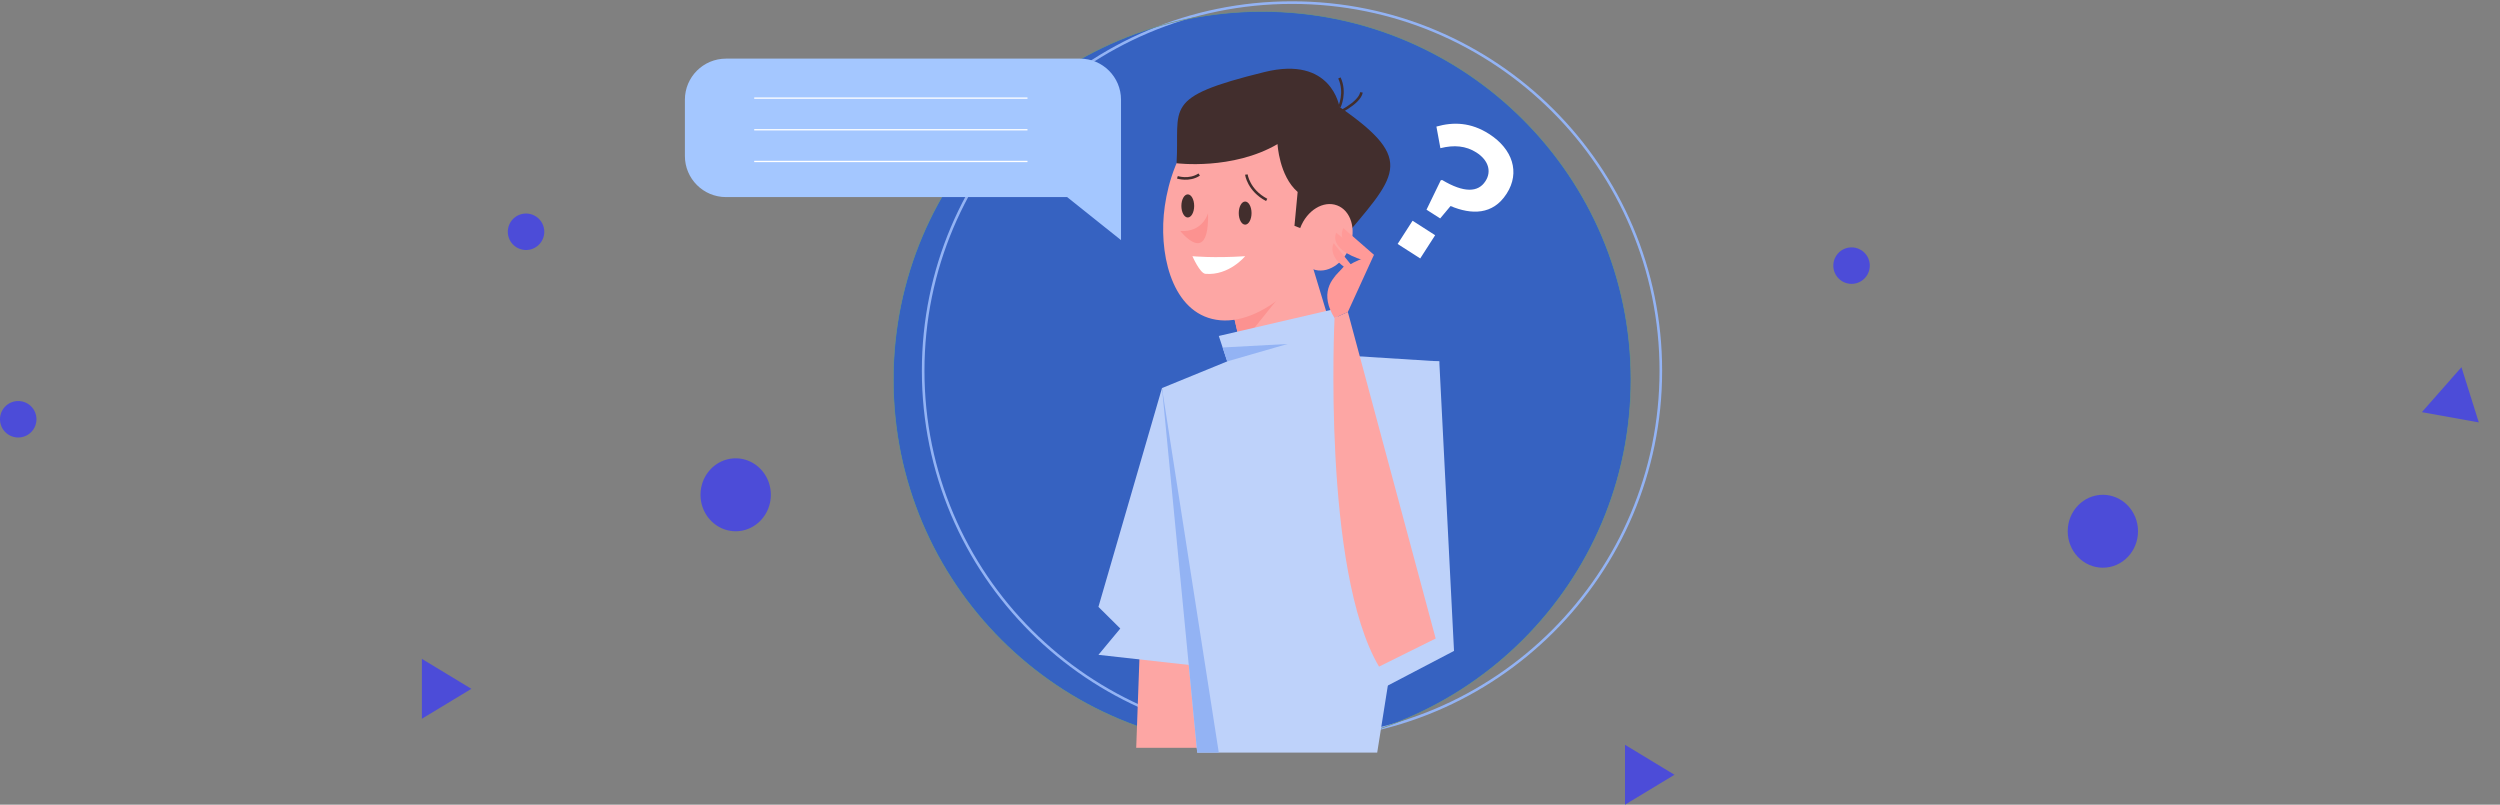 <svg width="960" height="309" fill="none" xmlns="http://www.w3.org/2000/svg"><rect width="100%" height="100%" fill="#808080" stroke="none"/><path d="M807.5 218c7.456 0 13.5-6.268 13.5-14s-6.044-14-13.5-14-13.5 6.268-13.5 14 6.044 14 13.5 14z" fill="#4C4CD8"/><path d="M484.657 287.172c78.222 0 141.634-63.302 141.634-141.389 0-78.087-63.412-141.388-141.634-141.388-78.222 0-141.634 63.301-141.634 141.388s63.412 141.389 141.634 141.389z" fill="#3662C1"/><path d="M496.126 283.777c78.223 0 141.635-63.302 141.635-141.388C637.761 64.302 574.349 1 496.126 1c-78.222 0-141.634 63.302-141.634 141.389 0 78.086 63.412 141.388 141.634 141.388z" stroke="#93B3F4" stroke-miterlimit="10"/><path d="M484.657 287.172c78.222 0 141.634-63.302 141.634-141.389 0-78.087-63.412-141.388-141.634-141.388-78.222 0-141.634 63.301-141.634 141.388s63.412 141.389 141.634 141.389z" stroke="#70927F" stroke-width=".25" stroke-miterlimit="10"/><path d="M459.727 287.152h-23.422l1.852-51.241h20.423l1.147 51.241z" fill="#FDA6A4"/><path d="M446.205 149.017l-24.407 84.022 8.39 8.316-8.39 10.103 44.448 4.962-20.041-107.403z" fill="#BED2FA"/><path d="M459.727 289h69.117l23.843-150.227-38.351-2.41-43.08 2.41-25.051 10.244L459.727 289z" fill="#BED2FA"/><path d="M482.927 161.15l31.409-24.787-11.489-37.984-33.361 4.379 13.441 58.392z" fill="#FDA6A4"/><path d="M476.347 132.546l15.353-19.122-22.214-10.666 6.861 29.788z" fill="#FC9290"/><path d="M446.889 82.551c-1.549 17.476 4.206 38.888 21.711 40.434 17.506 1.547 38.673-19.242 40.223-36.698 1.549-17.455 8.008-46.52-15.715-48.609-34.488-3.053-44.67 27.398-46.219 44.873z" fill="#FDA6A4"/><path d="M478.601 67.024s.784 6.046 7.807 9.742m-34.287-8.677s4.527 1.486 8.37-1.065" stroke="#422E2D" stroke-miterlimit="10"/><path d="M457.896 98.38s8.149.803 20.242 0c0 0-6.158 7.532-15.252 6.769-2.113-.161-4.99-6.77-4.99-6.77z" fill="#fff"/><path d="M478.138 86.267c1.355 0 2.454-1.987 2.454-4.439 0-2.451-1.099-4.439-2.454-4.439-1.356 0-2.455 1.988-2.455 4.44 0 2.45 1.099 4.438 2.455 4.438zm-22.033-2.752c1.355 0 2.455-1.987 2.455-4.439 0-2.451-1.1-4.439-2.455-4.439-1.356 0-2.455 1.988-2.455 4.44 0 2.451 1.099 4.438 2.455 4.438z" fill="#422E2D"/><path d="M463.892 81.828s-1.871 7.452-10.664 6.87c0 0 11.127 14.201 10.664-6.87z" fill="#FC9290"/><path d="M514.336 93.378c21.731-25.952 30.021-31.556 0-52.346 0 0-2.938-19.745-28.753-13.377-39.8 9.802-32.476 13.377-33.784 35.03 0 0 21.449 2.752 38.774-7.351 0 0 .603 12.172 7.726 18.379l-1.227 13.016 17.264 6.649z" fill="#422E2D"/><path d="M514.336 41.033s2.616-5.444 0-11.108m-1.771 14.1s9.457-4.198 10.242-8.557" stroke="#422E2D" stroke-miterlimit="10"/><path d="M518.339 94.718c2.563-6.765.377-13.86-4.883-15.845-5.26-1.985-11.601 1.89-14.164 8.655-2.563 6.766-.376 13.86 4.884 15.846 5.259 1.985 11.601-1.89 14.163-8.656z" fill="#FDA6A4"/><path d="M520.554 138.773l-7.989-20.127-44.548 10.365 12.575 37.883 39.962-28.121z" fill="#BED2FA"/><path d="M469.486 133.43l24.95-1.346-23.179 6.689-1.771-5.343z" fill="#93B3F4"/><path d="M552.688 138.773l5.654 111.179-35.052 18.339-2.736-129.518h32.134z" fill="#BED2FA"/><path d="M551.299 245.191l-33.724-125.399-5.11 2.309s-4.789 96.898 17.083 133.877l21.751-10.787z" fill="#FDA6A4"/><path d="M517.576 119.792l10.02-21.935s-26.359 6.227-15.131 24.265l5.111-2.33z" fill="#FF9A98"/><path d="M527.596 97.837l-11.751-10.244s-4.125 6.85 9.638 11.57l2.113-1.326zm-15.172 8.517l6.661-4.359-6.962-8.617s-2.475 4.46 3.883 8.999l-3.582 3.977z" fill="#FF9A98"/><path d="M525.483 99.163l-12.374-9.782s-3.562 6.226 10.463 10.565l1.911-.783z" fill="#FF9A98"/><path d="M459.727 289l-13.522-139.983L468.017 289h-8.29z" fill="#93B3F4"/><path d="M430.47 92.213l-20.684-16.531H278.795c-8.732 0-15.795-7.07-15.795-15.768V38.28c0-8.718 7.083-15.768 15.795-15.768h135.88c8.733 0 15.795 7.07 15.795 15.768v53.932z" fill="#A4C7FF"/><path d="M289.621 37.678h104.933M289.621 49.83h104.933M289.621 62.003h104.933" stroke="#fff" stroke-width=".5" stroke-miterlimit="10"/><path d="M553.251 69.234l.523-.12c8.391 5.02 13.844 4.78 16.6.501l.081-.12c2.334-3.616 1.167-7.934-3.502-10.927-4.084-2.611-8.611-2.973-13.843-1.667l-1.529-8.296c6.499-1.848 13.24-1.647 20.222 2.832 9.074 5.805 11.972 14.804 6.781 22.879l-.081.12c-5.231 8.155-13.501 8.055-21.489 4.68l-3.985 4.76-5.251-3.354 5.473-11.288zM542.426 84.76l8.672 5.564-5.735 8.919-8.672-5.564 5.735-8.919z" fill="#fff"/><path d="M643 297.508L624 309v-23l19 11.508zm308.854-135.314L930 158.26 945.202 141l6.652 21.194zM7 168a7 7 0 100-14 7 7 0 000 14zm275.5 36c7.456 0 13.5-6.268 13.5-14s-6.044-14-13.5-14-13.5 6.268-13.5 14 6.044 14 13.5 14zM181 264.508L162 276v-23l19 11.508zM711 109a7 7 0 100-14 7 7 0 000 14zM202 96a7 7 0 100-14 7 7 0 000 14z" fill="#4C4CD8"/></svg>